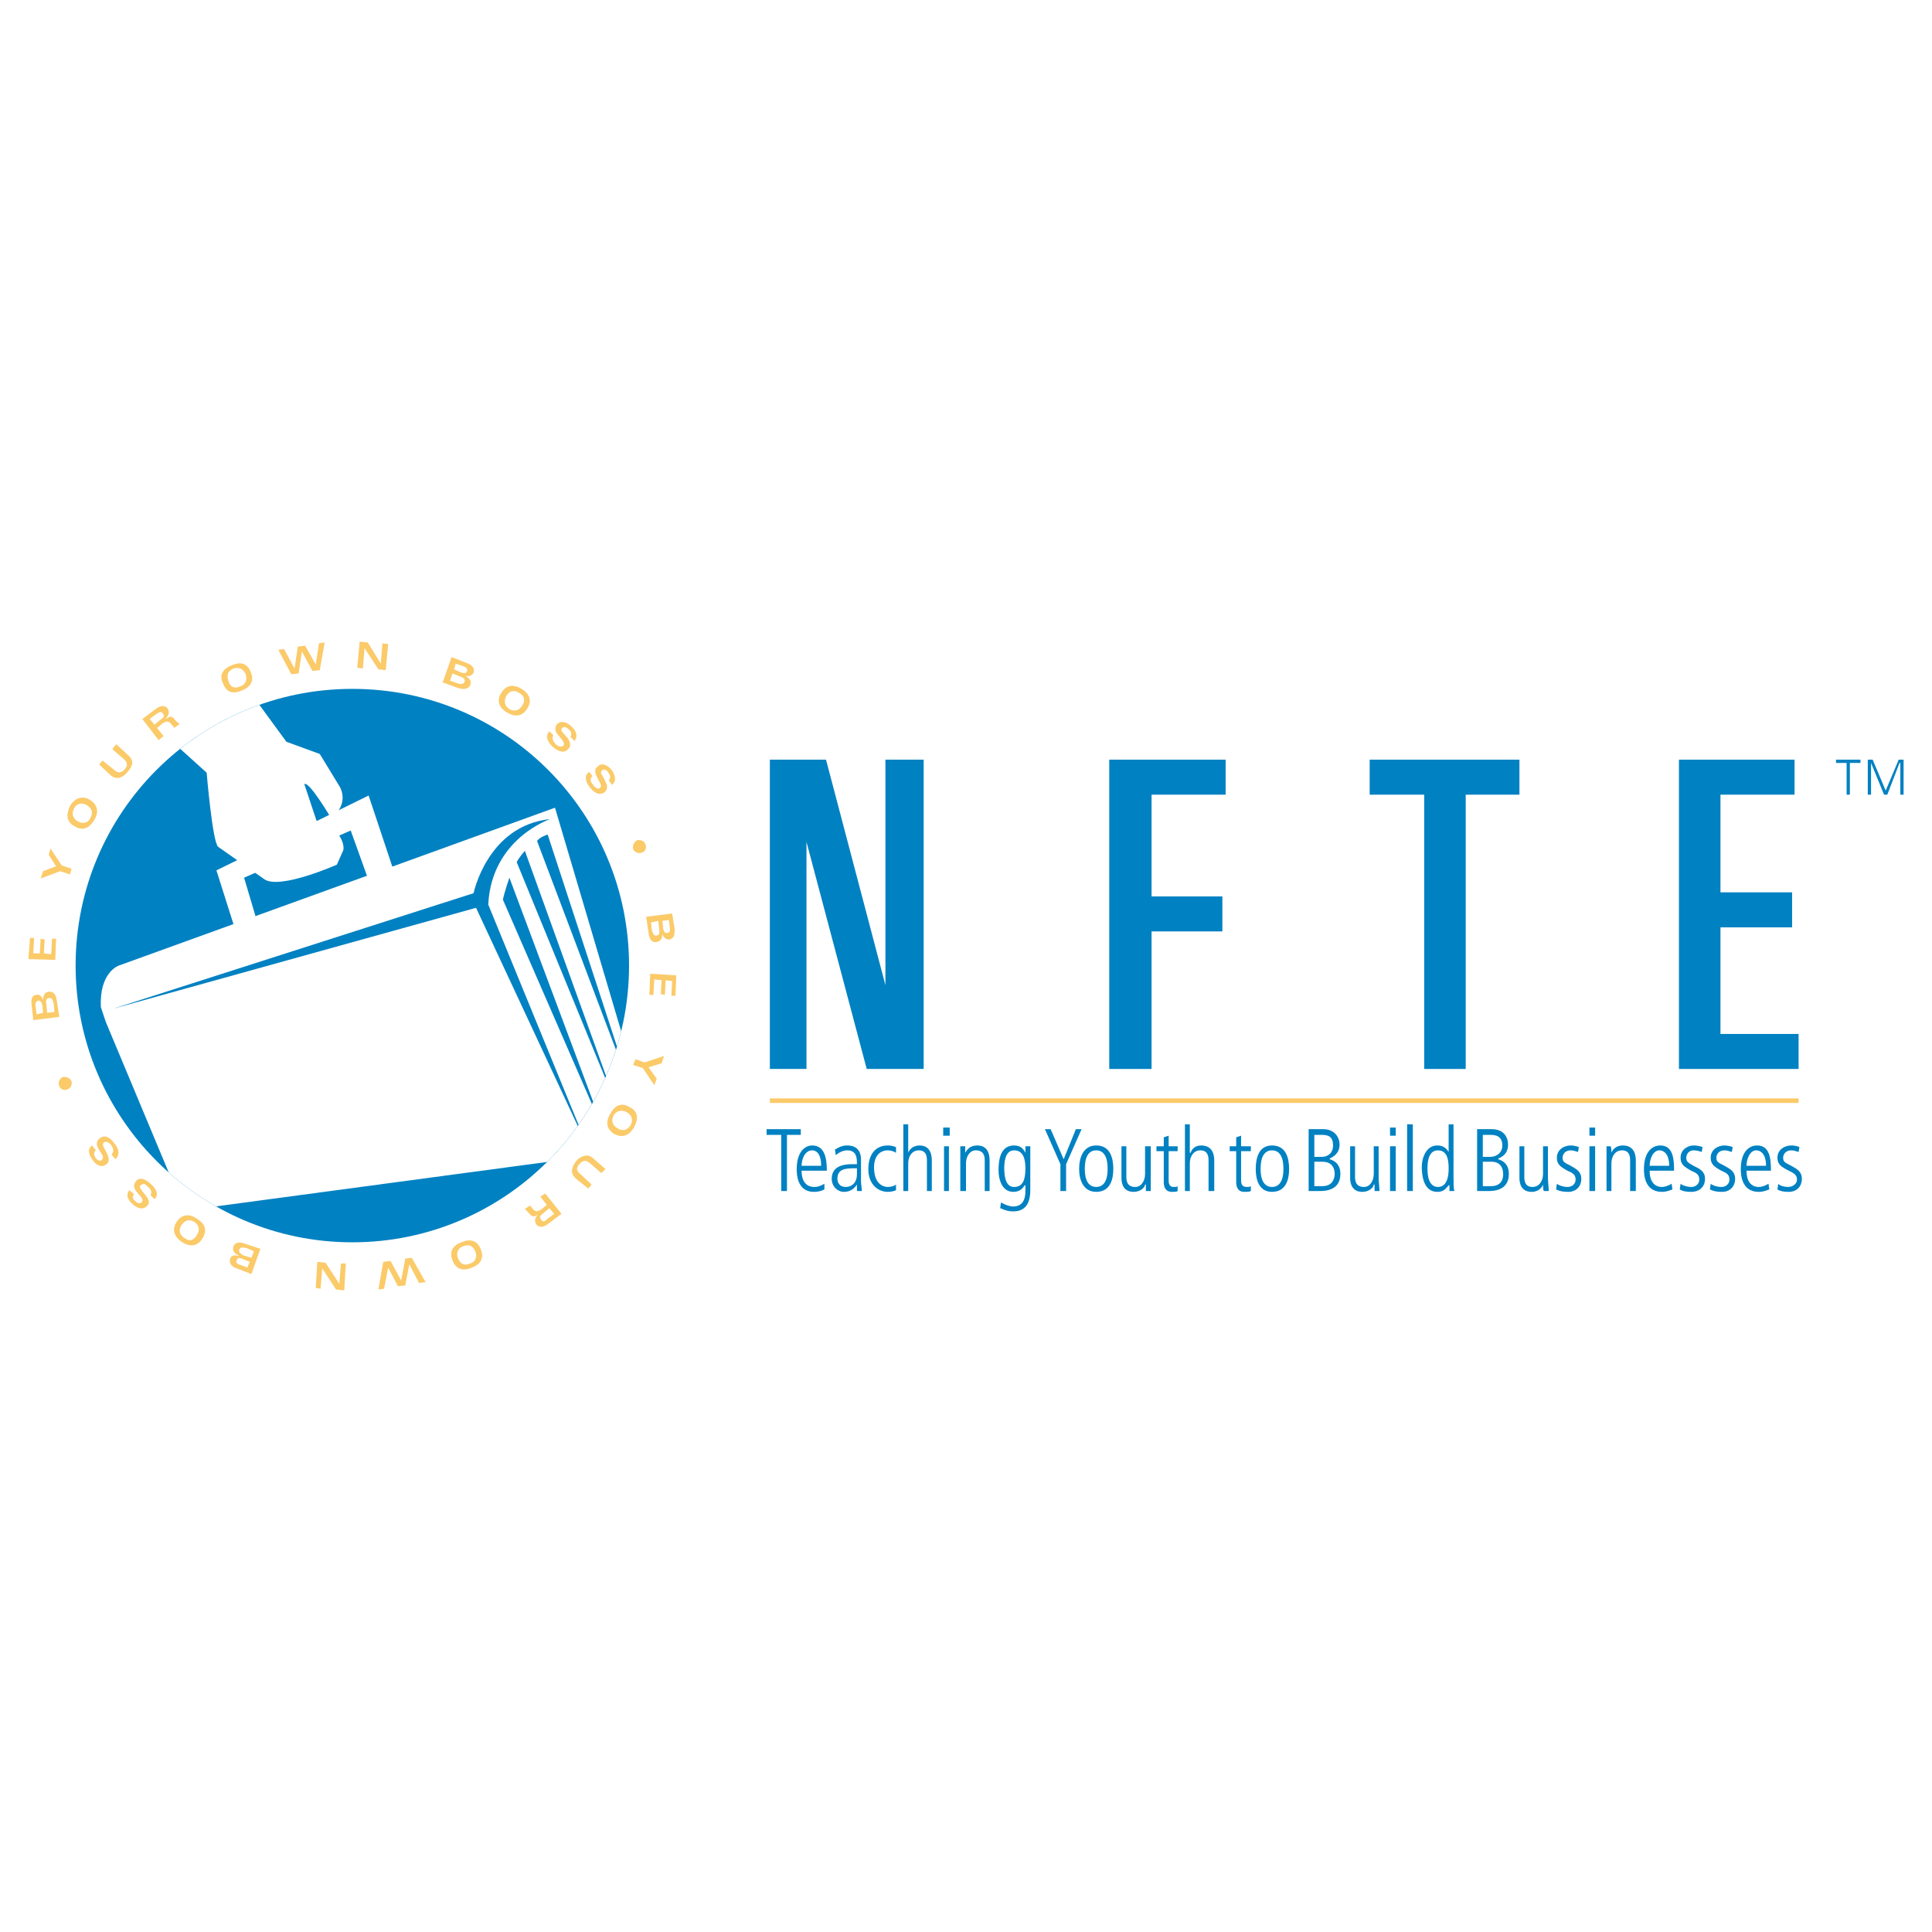 <?xml version="1.0" encoding="utf-8"?>
<!-- Generator: Adobe Illustrator 13.0.0, SVG Export Plug-In . SVG Version: 6.00 Build 14948)  -->
<!DOCTYPE svg PUBLIC "-//W3C//DTD SVG 1.0//EN" "http://www.w3.org/TR/2001/REC-SVG-20010904/DTD/svg10.dtd">
<svg version="1.0" id="Layer_1" xmlns="http://www.w3.org/2000/svg" xmlns:xlink="http://www.w3.org/1999/xlink" x="0px" y="0px"
	 width="192.756px" height="192.756px" viewBox="0 0 192.756 192.756" enable-background="new 0 0 192.756 192.756"
	 xml:space="preserve">
<g>
	<polygon fill-rule="evenodd" clip-rule="evenodd" fill="#FFFFFF" points="0,0 192.756,0 192.756,192.756 0,192.756 0,0 	"/>
	
		<line fill="none" stroke="#FBCA69" stroke-width="0.451" stroke-miterlimit="2.613" x1="76.809" y1="109.816" x2="179.446" y2="109.816"/>
	<polygon fill-rule="evenodd" clip-rule="evenodd" fill="#0081C2" points="76.809,75.793 82.412,75.793 88.339,98.287 
		88.339,75.793 92.155,75.793 92.155,106.65 86.472,106.65 80.462,83.995 80.462,106.65 76.809,106.65 76.809,75.793 	"/>
	<polygon fill-rule="evenodd" clip-rule="evenodd" fill="#0081C2" points="110.67,75.793 122.281,75.793 122.281,79.285 
		114.892,79.285 114.892,89.435 121.956,89.435 121.956,92.927 114.892,92.927 114.892,106.65 110.67,106.65 110.67,75.793 	"/>
	<polygon fill-rule="evenodd" clip-rule="evenodd" fill="#0081C2" points="142.094,79.285 136.653,79.285 136.653,75.793 
		151.595,75.793 151.595,79.285 146.235,79.285 146.235,106.65 142.094,106.65 142.094,79.285 	"/>
	<polygon fill-rule="evenodd" clip-rule="evenodd" fill="#0081C2" points="167.51,75.793 179.041,75.793 179.041,79.285 
		171.651,79.285 171.651,89.029 178.797,89.029 178.797,92.521 171.651,92.521 171.651,103.158 179.446,103.158 179.446,106.65 
		167.51,106.65 167.51,75.793 	"/>
	<path fill-rule="evenodd" clip-rule="evenodd" fill="#FBCA69" d="M65.684,91.872l0.081,0.893c0.082,0.244,0,0.568-0.243,0.568
		c-0.244,0.081-0.406-0.163-0.487-0.568l-0.081-0.731L65.684,91.872L65.684,91.872z M64.466,91.465l0.243,1.624
		c0.082,0.812,0.487,0.974,0.812,0.893c0.487-0.081,0.568-0.487,0.568-0.812l0,0c0.082,0.325,0.325,0.569,0.65,0.569
		c0.568-0.082,0.568-0.569,0.568-1.056l-0.244-1.543L64.466,91.465L64.466,91.465z M66.74,91.791l0.081,0.73
		c0.082,0.244,0,0.568-0.244,0.568s-0.325-0.081-0.406-0.406l-0.082-0.812L66.74,91.791L66.74,91.791z"/>
	<polygon fill-rule="evenodd" clip-rule="evenodd" fill="#FBCA69" points="66.983,99.342 67.064,97.881 66.415,97.799 66.333,99.26 
		65.928,99.18 66.009,97.799 65.278,97.719 65.197,99.26 64.791,99.26 64.872,97.149 67.471,97.312 67.389,99.342 66.983,99.342 	
		"/>
	<polygon fill-rule="evenodd" clip-rule="evenodd" fill="#FBCA69" points="65.278,108.273 64.141,106.568 63.167,106.244 
		63.411,105.676 64.304,106 66.252,105.352 66.009,106.082 64.709,106.488 65.522,107.625 65.278,108.273 	"/>
	<path fill-rule="evenodd" clip-rule="evenodd" fill="#FBCA69" d="M62.517,110.953c0.568,0.326,0.65,0.812,0.406,1.299
		c-0.325,0.488-0.731,0.65-1.299,0.326c-0.568-0.326-0.649-0.812-0.406-1.299C61.543,110.791,62.03,110.709,62.517,110.953
		L62.517,110.953z M62.842,110.467c-0.812-0.488-1.462-0.244-1.949,0.648c-0.487,0.812-0.406,1.543,0.406,2.031
		c0.812,0.406,1.461,0.162,1.949-0.65C63.735,111.604,63.654,110.873,62.842,110.467L62.842,110.467z"/>
	<path fill-rule="evenodd" clip-rule="evenodd" fill="#FBCA69" d="M60.406,116.637L60,117.043l-1.218-1.055
		c-0.325-0.244-0.65-0.244-0.975,0.162c-0.325,0.324-0.325,0.65,0.081,0.975l1.137,1.055l-0.325,0.406l-1.218-0.975
		c-0.487-0.406-0.649-0.975,0.081-1.867c0.406-0.406,1.056-0.65,1.543-0.244L60.406,116.637L60.406,116.637z"/>
	<path fill-rule="evenodd" clip-rule="evenodd" fill="#FBCA69" d="M55.291,121.104l-0.65,0.488c-0.243,0.242-0.487,0.404-0.649,0.08
		c-0.244-0.244-0.081-0.406,0.244-0.65l0.568-0.486L55.291,121.104L55.291,121.104z M54.397,119.074l-0.487,0.324l0.649,0.812
		l-0.487,0.406c-0.487,0.324-0.649,0.324-0.974-0.082c-0.082-0.082-0.163-0.244-0.244-0.244l-0.487,0.326
		c0.081,0.08,0.162,0.162,0.325,0.324c0.325,0.406,0.487,0.568,0.975,0.244l0,0c-0.244,0.242-0.406,0.568-0.163,0.975
		c0.325,0.404,0.812,0.242,1.218-0.082l1.299-0.975L54.397,119.074L54.397,119.074z"/>
	<path fill-rule="evenodd" clip-rule="evenodd" fill="#FBCA69" d="M47.414,124.838c0.244,0.568,0,1.057-0.487,1.219
		c-0.568,0.244-0.975,0.082-1.218-0.486c-0.243-0.568,0-1.057,0.487-1.219C46.764,124.107,47.17,124.27,47.414,124.838
		L47.414,124.838z M47.982,124.676c-0.325-0.893-1.056-1.137-1.949-0.73c-0.893,0.324-1.218,0.975-0.893,1.787
		c0.325,0.893,1.055,1.137,1.949,0.73C47.982,126.139,48.307,125.488,47.982,124.676L47.982,124.676z"/>
	<polygon fill-rule="evenodd" clip-rule="evenodd" fill="#FBCA69" points="40.431,128.25 39.7,128.33 38.726,126.463 
		38.726,126.463 38.319,128.574 37.751,128.656 38.238,125.895 38.969,125.812 40.025,127.762 40.025,127.762 40.431,125.57 
		41.08,125.488 42.461,127.924 41.811,128.006 40.836,126.139 40.836,126.139 40.431,128.25 	"/>
	<polygon fill-rule="evenodd" clip-rule="evenodd" fill="#FBCA69" points="34.341,128.736 33.528,128.656 32.148,126.545 
		32.148,126.545 31.986,128.574 31.499,128.492 31.661,125.895 32.473,125.975 33.854,128.086 33.854,128.086 34.016,126.057 
		34.503,126.057 34.341,128.736 	"/>
	<path fill-rule="evenodd" clip-rule="evenodd" fill="#FBCA69" d="M25.084,125.488l-0.812-0.244
		c-0.243-0.162-0.487-0.324-0.406-0.568c0.081-0.242,0.325-0.242,0.731-0.162l0.73,0.324L25.084,125.488L25.084,125.488z
		 M25.977,124.596l-1.462-0.488c-0.812-0.324-1.137,0-1.218,0.244c-0.162,0.486,0.162,0.73,0.487,0.893v0.082
		c-0.325-0.162-0.731-0.082-0.812,0.244c-0.163,0.486,0.163,0.811,0.649,0.975l1.462,0.568L25.977,124.596L25.977,124.596z
		 M24.678,126.463l-0.649-0.244c-0.325-0.08-0.569-0.244-0.406-0.486c0.081-0.244,0.244-0.244,0.487-0.162l0.812,0.324
		L24.678,126.463L24.678,126.463z"/>
	<path fill-rule="evenodd" clip-rule="evenodd" fill="#FBCA69" d="M19.644,123.215c-0.325,0.568-0.731,0.65-1.218,0.324
		c-0.487-0.324-0.65-0.73-0.325-1.299c0.325-0.486,0.812-0.648,1.299-0.324C19.887,122.24,19.968,122.729,19.644,123.215
		L19.644,123.215z M20.211,123.539c0.487-0.811,0.244-1.461-0.568-1.947c-0.812-0.57-1.543-0.406-2.03,0.324
		c-0.487,0.812-0.244,1.461,0.568,2.029C18.994,124.434,19.725,124.352,20.211,123.539L20.211,123.539z"/>
	<path fill-rule="evenodd" clip-rule="evenodd" fill="#FBCA69" d="M15.015,119.236c0.163-0.244,0.082-0.568-0.244-0.812
		c-0.324-0.406-0.568-0.324-0.73-0.162c-0.163,0.08-0.081,0.244,0.081,0.486l0.325,0.406c0.487,0.568,0.487,0.895,0.243,1.137
		c-0.406,0.488-1.056,0.244-1.461-0.162c-0.569-0.486-0.65-0.975-0.325-1.381l0.487,0.406c-0.244,0.244-0.163,0.488,0.162,0.73
		c0.162,0.164,0.406,0.244,0.568,0.082c0.163-0.162,0.081-0.324,0-0.486l-0.487-0.568c-0.406-0.488-0.243-0.812-0.081-1.057
		c0.325-0.406,0.894-0.324,1.543,0.324c0.568,0.488,0.73,1.057,0.325,1.463L15.015,119.236L15.015,119.236z"/>
	<path fill-rule="evenodd" clip-rule="evenodd" fill="#FBCA69" d="M11.117,115.176c0.244-0.244,0.244-0.486,0-0.893
		c-0.325-0.406-0.568-0.406-0.73-0.324c-0.163,0.162-0.163,0.324,0,0.566l0.243,0.488c0.325,0.568,0.244,0.975,0,1.137
		c-0.487,0.406-1.056,0.08-1.38-0.406c-0.487-0.65-0.487-1.137-0.081-1.461l0.406,0.486c-0.243,0.162-0.243,0.488,0,0.812
		c0.163,0.162,0.406,0.324,0.568,0.162c0.163-0.162,0.163-0.324,0.082-0.486l-0.406-0.65c-0.325-0.568-0.081-0.893,0.163-1.055
		c0.406-0.326,0.975-0.164,1.461,0.568c0.487,0.568,0.487,1.137,0.082,1.541L11.117,115.176L11.117,115.176z"/>
	<path fill-rule="evenodd" clip-rule="evenodd" fill="#FBCA69" d="M5.92,108.355c-0.163-0.326,0-0.73,0.325-0.895
		c0.325-0.08,0.731,0.082,0.893,0.406c0.082,0.326-0.081,0.73-0.406,0.812C6.408,108.842,6.001,108.68,5.92,108.355L5.92,108.355z"
		/>
	<path fill-rule="evenodd" clip-rule="evenodd" fill="#FBCA69" d="M4.703,101.047l-0.082-0.893c-0.081-0.244,0-0.568,0.244-0.568
		c0.325-0.082,0.406,0.162,0.487,0.568l0.081,0.811L4.703,101.047L4.703,101.047z M5.92,101.453L5.677,99.91
		c-0.081-0.893-0.487-0.975-0.812-0.975c-0.487,0.082-0.568,0.488-0.568,0.893l0,0c-0.081-0.404-0.325-0.648-0.649-0.568
		c-0.487,0-0.569,0.488-0.487,1.057l0.162,1.461L5.92,101.453L5.92,101.453z M3.647,101.209l-0.082-0.73
		c-0.081-0.324,0-0.568,0.244-0.65c0.244,0,0.325,0.164,0.406,0.406l0.081,0.812L3.647,101.209L3.647,101.209z"/>
	<polygon fill-rule="evenodd" clip-rule="evenodd" fill="#FBCA69" points="3.403,93.577 3.322,95.119 3.971,95.119 4.053,93.658 
		4.458,93.739 4.377,95.119 5.108,95.201 5.189,93.658 5.596,93.658 5.514,95.769 2.834,95.688 2.997,93.577 3.403,93.577 	"/>
	<polygon fill-rule="evenodd" clip-rule="evenodd" fill="#FBCA69" points="5.027,84.645 6.164,86.35 7.138,86.674 6.976,87.243 
		6.001,86.918 4.053,87.649 4.296,86.918 5.596,86.431 4.865,85.294 5.027,84.645 	"/>
	<path fill-rule="evenodd" clip-rule="evenodd" fill="#FBCA69" d="M7.788,81.965c-0.568-0.325-0.65-0.812-0.406-1.299
		s0.731-0.649,1.299-0.325c0.487,0.325,0.65,0.731,0.325,1.299C8.762,82.127,8.275,82.208,7.788,81.965L7.788,81.965z M7.463,82.452
		c0.812,0.487,1.462,0.163,1.949-0.65c0.487-0.812,0.325-1.542-0.487-2.03c-0.731-0.406-1.462-0.163-1.949,0.65
		C6.57,81.315,6.651,82.046,7.463,82.452L7.463,82.452z"/>
	<path fill-rule="evenodd" clip-rule="evenodd" fill="#FBCA69" d="M9.899,76.281l0.325-0.406l1.218,0.974
		c0.325,0.325,0.731,0.244,0.975-0.081c0.325-0.325,0.325-0.65,0-0.975l-1.218-1.056l0.406-0.487l1.137,1.056
		c0.487,0.406,0.731,0.893-0.082,1.786c-0.406,0.487-0.974,0.731-1.542,0.325L9.899,76.281L9.899,76.281z"/>
	<path fill-rule="evenodd" clip-rule="evenodd" fill="#FBCA69" d="M14.934,71.734l0.649-0.487c0.244-0.163,0.487-0.325,0.65-0.082
		c0.244,0.244,0.081,0.487-0.244,0.65l-0.568,0.487L14.934,71.734L14.934,71.734z M15.827,73.845l0.487-0.406l-0.65-0.812
		l0.487-0.406c0.487-0.325,0.65-0.325,0.975,0.082c0.081,0.081,0.244,0.243,0.244,0.325l0.568-0.406
		c-0.163-0.081-0.244-0.163-0.406-0.325c-0.325-0.406-0.487-0.568-0.975-0.162v-0.082c0.244-0.244,0.406-0.568,0.162-0.974
		c-0.324-0.406-0.812-0.244-1.218,0.081l-1.299,0.975L15.827,73.845L15.827,73.845z"/>
	<path fill-rule="evenodd" clip-rule="evenodd" fill="#FBCA69" d="M22.81,67.998c-0.244-0.649-0.081-1.055,0.487-1.299
		c0.487-0.163,0.974,0,1.218,0.568c0.163,0.568,0,1.056-0.568,1.218C23.459,68.729,22.973,68.567,22.81,67.998L22.81,67.998z
		 M22.242,68.161c0.325,0.893,0.975,1.137,1.868,0.731c0.893-0.325,1.299-0.975,0.893-1.868c-0.325-0.812-0.974-1.056-1.867-0.649
		C22.242,66.699,21.835,67.349,22.242,68.161L22.242,68.161z"/>
	<polygon fill-rule="evenodd" clip-rule="evenodd" fill="#FBCA69" points="29.712,64.507 30.443,64.425 31.499,66.293 
		31.499,66.293 31.824,64.182 32.392,64.101 31.905,66.861 31.174,66.943 30.118,64.994 30.118,64.994 29.793,67.187 29.062,67.268 
		27.764,64.832 28.332,64.75 29.387,66.699 29.387,66.699 29.712,64.507 	"/>
	<polygon fill-rule="evenodd" clip-rule="evenodd" fill="#FBCA69" points="35.884,64.02 36.695,64.101 37.995,66.212 37.995,66.212 
		38.157,64.182 38.726,64.263 38.482,66.861 37.751,66.78 36.371,64.669 36.371,64.669 36.208,66.699 35.64,66.618 35.884,64.02 	
		"/>
	<path fill-rule="evenodd" clip-rule="evenodd" fill="#FBCA69" d="M45.141,67.187l0.812,0.325c0.244,0.081,0.487,0.244,0.406,0.487
		c-0.082,0.244-0.406,0.325-0.731,0.163l-0.731-0.244L45.141,67.187L45.141,67.187z M44.166,68.08l1.542,0.568
		c0.812,0.244,1.137-0.081,1.218-0.325c0.163-0.487-0.244-0.731-0.487-0.894l0,0c0.325,0.082,0.65,0,0.812-0.325
		c0.163-0.487-0.244-0.812-0.73-0.974l-1.462-0.568L44.166,68.08L44.166,68.08z M45.465,66.212l0.73,0.244
		c0.244,0.081,0.487,0.244,0.406,0.487s-0.244,0.244-0.568,0.162l-0.731-0.325L45.465,66.212L45.465,66.212z"/>
	<path fill-rule="evenodd" clip-rule="evenodd" fill="#FBCA69" d="M50.5,69.46c0.325-0.568,0.812-0.649,1.299-0.325
		c0.487,0.244,0.649,0.73,0.325,1.218c-0.325,0.568-0.812,0.649-1.299,0.406C50.337,70.434,50.256,69.947,50.5,69.46L50.5,69.46z
		 M50.012,69.135c-0.487,0.73-0.244,1.461,0.568,1.949s1.543,0.406,2.03-0.406c0.487-0.731,0.244-1.462-0.568-1.949
		C51.23,68.242,50.5,68.323,50.012,69.135L50.012,69.135z"/>
	<path fill-rule="evenodd" clip-rule="evenodd" fill="#FBCA69" d="M55.209,73.358c-0.163,0.243-0.082,0.568,0.243,0.893
		c0.325,0.325,0.65,0.244,0.731,0.163c0.163-0.163,0.082-0.325-0.081-0.569l-0.325-0.406c-0.487-0.487-0.406-0.894-0.244-1.137
		c0.406-0.487,1.056-0.244,1.462,0.162c0.568,0.487,0.649,1.056,0.325,1.462l-0.406-0.406c0.162-0.325,0.081-0.568-0.244-0.812
		c-0.163-0.163-0.406-0.244-0.568-0.081c-0.163,0.162-0.082,0.325,0.081,0.487l0.487,0.568c0.325,0.487,0.244,0.894,0,1.056
		c-0.325,0.406-0.893,0.325-1.543-0.243c-0.568-0.568-0.73-1.056-0.325-1.543L55.209,73.358L55.209,73.358z"/>
	<path fill-rule="evenodd" clip-rule="evenodd" fill="#FBCA69" d="M59.107,77.418c-0.244,0.243-0.244,0.568,0.081,0.893
		c0.244,0.406,0.568,0.406,0.65,0.325c0.162-0.163,0.162-0.325,0-0.568l-0.244-0.487c-0.324-0.568-0.243-0.975,0.082-1.137
		c0.406-0.406,0.974-0.081,1.38,0.406c0.406,0.65,0.406,1.137,0,1.462l-0.325-0.487c0.244-0.163,0.163-0.487-0.082-0.812
		c-0.081-0.163-0.406-0.325-0.568-0.163c-0.162,0.163-0.162,0.325,0,0.487l0.325,0.65c0.325,0.568,0.081,0.893-0.082,1.055
		c-0.487,0.325-0.974,0.163-1.542-0.568c-0.406-0.568-0.487-1.137,0-1.461L59.107,77.418L59.107,77.418z"/>
	<path fill-rule="evenodd" clip-rule="evenodd" fill="#FBCA69" d="M64.385,84.238c0.163,0.325,0,0.731-0.325,0.812
		c-0.325,0.162-0.731,0-0.893-0.325c-0.082-0.325,0.081-0.73,0.406-0.893C63.898,83.751,64.304,83.914,64.385,84.238L64.385,84.238z
		"/>
	<path fill-rule="evenodd" clip-rule="evenodd" fill="#0081C2" d="M7.544,96.337c0-15.266,12.342-27.608,27.608-27.608
		c15.266,0,27.608,12.342,27.608,27.608c0,15.184-12.342,27.608-27.608,27.608C19.887,123.945,7.544,111.521,7.544,96.337
		L7.544,96.337z"/>
	<path fill-rule="evenodd" clip-rule="evenodd" fill="#FFFFFF" d="M54.587,115.928l-33.036,4.432
		c-1.691-0.961-3.271-2.098-4.716-3.381l-6.287-15.039l-0.487-1.461c-0.162-3.492,1.787-4.141,1.787-4.141l43.523-15.753
		l6.601,22.302C60.746,107.904,58.146,112.395,54.587,115.928L54.587,115.928z"/>
	<polygon fill-rule="evenodd" clip-rule="evenodd" fill="#FFFFFF" points="25.896,92.765 24.353,87.568 34.99,82.858 37.264,89.192 
		39.781,88.379 36.777,79.367 21.592,86.837 23.703,93.495 25.896,92.765 	"/>
	<path fill-rule="evenodd" clip-rule="evenodd" fill="#FFFFFF" d="M33.935,78.555c0.894,1.868-0.894,3.085-0.894,3.085
		s-2.192-3.735-2.679-3.411l1.218,3.654l1.137,0.163c0.649,0.568,1.705,1.786,1.542,2.76l-0.649,1.462c0,0-5.684,2.517-7.227,1.461
		l-4.628-3.248c-0.568-0.568-1.137-7.389-1.137-7.389l-2.639-2.383c2.351-1.868,5.014-3.359,7.899-4.386l2.697,3.684l3.33,1.218
		L33.935,78.555L33.935,78.555z"/>
	<path fill-rule="evenodd" clip-rule="evenodd" fill="#0081C2" d="M11.28,100.641l36.215-10.068l10.146,21.762
		c0.027-0.037,0.054-0.076,0.081-0.113l-9.009-21.973c0.325-6.578,6.171-8.526,6.171-8.526c-6.252,0.649-7.633,7.39-7.633,7.39
		L11.28,100.641L11.28,100.641z"/>
	<path fill-rule="evenodd" clip-rule="evenodd" fill="#0081C2" d="M54.641,83.264l6.914,21.146
		c-0.033,0.107-0.068,0.217-0.103,0.324l-7.867-20.821C53.829,83.508,54.641,83.264,54.641,83.264L54.641,83.264z"/>
	<path fill-rule="evenodd" clip-rule="evenodd" fill="#0081C2" d="M52.367,84.888l8.098,22.463
		c-0.029,0.066-0.058,0.133-0.087,0.199l-8.823-21.526C51.718,85.619,52.367,84.888,52.367,84.888L52.367,84.888z"/>
	<path fill-rule="evenodd" clip-rule="evenodd" fill="#0081C2" d="M50.824,87.568l8.356,22.352c-0.042,0.076-0.085,0.15-0.129,0.227
		L50.175,89.76C50.337,88.948,50.824,87.568,50.824,87.568L50.824,87.568z"/>
	<polygon fill-rule="evenodd" clip-rule="evenodd" fill="#0081C2" points="76.484,112.658 79.895,112.658 79.895,113.227 
		78.514,113.227 78.514,118.83 77.945,118.83 77.945,113.227 76.484,113.227 76.484,112.658 	"/>
	<path fill-rule="evenodd" clip-rule="evenodd" fill="#0081C2" d="M79.975,116.312c0-0.65,0.325-1.543,1.056-1.543
		c0.406,0,0.894,0.324,0.894,1.543H79.975L79.975,116.312z M82.493,116.801c0-1.139-0.162-2.518-1.462-2.518
		c-0.73,0-1.542,0.648-1.542,2.354c0,0.406,0,2.275,1.705,2.275c0.568,0,0.893-0.164,1.056-0.244V118.1
		c-0.244,0.162-0.649,0.324-0.974,0.324c-0.244,0-1.3,0-1.3-1.623H82.493L82.493,116.801z"/>
	<path fill-rule="evenodd" clip-rule="evenodd" fill="#0081C2" d="M85.497,117.125c0,1.217-0.893,1.299-1.137,1.299
		c-0.568,0-0.812-0.406-0.812-0.812c0-1.055,0.893-1.055,1.949-1.055V117.125L85.497,117.125z M85.903,115.744
		c0-0.324,0-1.461-1.381-1.461c-0.487,0-0.812,0.162-1.218,0.406l0.081,0.568c0.082-0.082,0.568-0.488,1.137-0.488
		c0.975,0,0.975,0.812,0.975,1.381h-0.325c-0.65,0-2.192,0-2.192,1.461c0,0.73,0.568,1.301,1.218,1.301
		c0.568,0,0.975-0.244,1.299-0.732l0,0v0.65h0.487c0-0.324-0.081-0.65-0.081-0.975V115.744L85.903,115.744z"/>
	<path fill-rule="evenodd" clip-rule="evenodd" fill="#0081C2" d="M89.395,115.014c-0.244-0.162-0.569-0.244-0.812-0.244
		c-0.73,0-1.38,0.488-1.38,1.705c0,1.625,0.894,1.949,1.38,1.949c0.244,0,0.65-0.082,0.812-0.244v0.568
		c-0.163,0.082-0.487,0.164-0.812,0.164c-0.974,0-1.949-0.732-1.949-2.275c0-1.379,0.65-2.354,1.949-2.354
		c0.325,0,0.568,0.08,0.812,0.162V115.014L89.395,115.014z"/>
	<path fill-rule="evenodd" clip-rule="evenodd" fill="#0081C2" d="M90.125,112.172h0.487v2.842l0,0
		c0.081-0.244,0.406-0.73,1.137-0.73c1.218,0,1.218,1.217,1.218,1.543v3.004H92.48v-3.004c0-0.326,0-1.057-0.812-1.057
		c-0.65,0-1.056,0.568-1.056,1.299v2.762h-0.487V112.172L90.125,112.172z"/>
	<path fill-rule="evenodd" clip-rule="evenodd" fill="#0081C2" d="M94.186,118.83v-4.467h0.487v4.467H94.186L94.186,118.83z
		 M94.104,113.309v-0.812h0.649v0.812H94.104L94.104,113.309z"/>
	<path fill-rule="evenodd" clip-rule="evenodd" fill="#0081C2" d="M95.81,115.744c0-0.486,0-0.975,0-1.381h0.487
		c0,0.162,0,0.326,0,0.65l0,0c0.162-0.244,0.406-0.73,1.218-0.73c1.218,0,1.218,1.217,1.218,1.543v3.004h-0.486v-3.004
		c0-0.326,0-1.057-0.894-1.057c-0.568,0-0.975,0.568-0.975,1.299v2.762H95.81V115.744L95.81,115.744z"/>
	<path fill-rule="evenodd" clip-rule="evenodd" fill="#0081C2" d="M100.194,116.557c0-0.326,0-1.787,0.975-1.787
		c0.894,0,1.137,0.812,1.137,1.787c0,1.137-0.243,1.867-1.137,1.867C100.438,118.424,100.194,117.611,100.194,116.557
		L100.194,116.557z M99.626,116.801c0,0.811,0.325,2.111,1.462,2.111c0.568,0,0.893-0.244,1.137-0.65h0.081v0.568
		c0,0.486-0.081,1.543-1.218,1.543c-0.325,0-0.812-0.162-1.218-0.406l-0.082,0.568c0.568,0.244,0.812,0.324,1.3,0.324
		c1.218,0,1.705-0.811,1.705-2.111v-2.922c0-0.732,0-1.137,0-1.463h-0.487v0.65l0,0c-0.243-0.488-0.568-0.73-1.137-0.73
		C99.626,114.283,99.626,116.15,99.626,116.801L99.626,116.801z"/>
	<polygon fill-rule="evenodd" clip-rule="evenodd" fill="#0081C2" points="105.797,116.15 104.254,112.658 104.823,112.658 
		106.122,115.662 107.34,112.658 107.908,112.658 106.365,116.15 106.365,118.83 105.797,118.83 105.797,116.15 	"/>
	<path fill-rule="evenodd" clip-rule="evenodd" fill="#0081C2" d="M109.37,118.424c-1.137,0-1.137-1.461-1.137-1.787
		c0-0.406,0-1.867,1.137-1.867s1.137,1.461,1.137,1.867C110.507,116.963,110.507,118.424,109.37,118.424L109.37,118.424z
		 M109.37,118.912c1.381,0,1.705-1.219,1.705-2.275c0-1.137-0.324-2.354-1.705-2.354c-1.299,0-1.705,1.217-1.705,2.354
		C107.665,117.693,108.071,118.912,109.37,118.912L109.37,118.912z"/>
	<path fill-rule="evenodd" clip-rule="evenodd" fill="#0081C2" d="M114.811,117.449c0,0.488,0,0.975,0,1.381h-0.487
		c0-0.162,0-0.324,0-0.65h-0.081c0,0.244-0.406,0.732-1.137,0.732c-0.975,0-1.218-0.732-1.218-1.381v-3.168h0.487v3.006
		c0,0.324,0,1.055,0.893,1.055c0.568,0,0.975-0.568,0.975-1.299v-2.762h0.568V117.449L114.811,117.449z"/>
	<path fill-rule="evenodd" clip-rule="evenodd" fill="#0081C2" d="M116.597,113.309v1.055h0.894v0.488h-0.894v2.922
		c0,0.326,0.082,0.65,0.487,0.65c0.244,0,0.325,0,0.406-0.082v0.488c-0.081,0.082-0.325,0.082-0.568,0.082
		c-0.649,0-0.812-0.488-0.812-0.975v-3.086h-0.73v-0.488h0.73v-0.893L116.597,113.309L116.597,113.309z"/>
	<path fill-rule="evenodd" clip-rule="evenodd" fill="#0081C2" d="M118.221,112.172h0.487v2.842h0.081
		c0.082-0.244,0.325-0.73,1.056-0.73c1.3,0,1.3,1.217,1.3,1.543v3.004h-0.568v-3.004c0-0.326,0-1.057-0.812-1.057
		c-0.649,0-1.056,0.568-1.056,1.299v2.762h-0.487V112.172L118.221,112.172z"/>
	<path fill-rule="evenodd" clip-rule="evenodd" fill="#0081C2" d="M123.824,113.309v1.055h0.974v0.488h-0.974v2.922
		c0,0.326,0.081,0.65,0.568,0.65c0.162,0,0.324,0,0.405-0.082v0.488c-0.162,0.082-0.405,0.082-0.649,0.082
		c-0.649,0-0.812-0.488-0.812-0.975v-3.086h-0.65v-0.488h0.65v-0.893L123.824,113.309L123.824,113.309z"/>
	<path fill-rule="evenodd" clip-rule="evenodd" fill="#0081C2" d="M126.909,118.424c-1.137,0-1.137-1.461-1.137-1.787
		c0-0.406,0-1.867,1.137-1.867c1.138,0,1.138,1.461,1.138,1.867C128.047,116.963,128.047,118.424,126.909,118.424L126.909,118.424z
		 M126.909,118.912c1.381,0,1.705-1.219,1.705-2.275c0-1.137-0.324-2.354-1.705-2.354c-1.299,0-1.624,1.217-1.624,2.354
		C125.285,117.693,125.61,118.912,126.909,118.912L126.909,118.912z"/>
	<path fill-rule="evenodd" clip-rule="evenodd" fill="#0081C2" d="M131.132,113.227h0.812c0.812,0,1.056,0.406,1.056,1.057
		c0,0.73-0.487,1.137-1.138,1.137h-0.73V113.227L131.132,113.227z M131.132,115.906h0.812c0.812,0,1.218,0.488,1.218,1.219
		c0,0.244-0.081,1.217-1.218,1.217h-0.812V115.906L131.132,115.906z M130.563,118.83h1.056c0.487,0,2.111,0,2.111-1.705
		c0-0.895-0.487-1.299-1.056-1.463v-0.08c0.325-0.162,0.975-0.488,0.975-1.381c0-0.812-0.568-1.543-1.624-1.543h-1.462V118.83
		L130.563,118.83z"/>
	<path fill-rule="evenodd" clip-rule="evenodd" fill="#0081C2" d="M137.547,117.449c0,0.488,0.081,0.975,0.081,1.381h-0.487
		c0-0.162,0-0.324,0-0.65h-0.081c0,0.244-0.406,0.732-1.137,0.732c-0.975,0-1.218-0.732-1.218-1.381v-3.168h0.487v3.006
		c0,0.324,0,1.055,0.893,1.055c0.568,0,0.975-0.568,0.975-1.299v-2.762h0.487V117.449L137.547,117.449z"/>
	<path fill-rule="evenodd" clip-rule="evenodd" fill="#0081C2" d="M138.684,118.83v-4.467h0.568v4.467H138.684L138.684,118.83z
		 M138.684,113.309v-0.812h0.568v0.812H138.684L138.684,113.309z"/>
	<polygon fill-rule="evenodd" clip-rule="evenodd" fill="#0081C2" points="140.389,118.83 140.389,112.172 140.957,112.172 
		140.957,118.83 140.389,118.83 	"/>
	<path fill-rule="evenodd" clip-rule="evenodd" fill="#0081C2" d="M142.419,116.557c0-0.975,0.243-1.787,1.056-1.787
		c1.056,0,1.056,1.299,1.056,1.867c0,0.895-0.244,1.787-1.056,1.787C142.419,118.424,142.419,116.963,142.419,116.557
		L142.419,116.557z M145.018,112.172h-0.487v2.76l0,0c-0.244-0.406-0.568-0.648-1.137-0.648c-1.137,0-1.543,1.299-1.543,2.111
		c0,0.648,0.081,2.518,1.543,2.518c0.568,0,0.812-0.244,1.137-0.65h0.081v0.568h0.487c-0.081-0.324-0.081-0.73-0.081-1.461V112.172
		L145.018,112.172z"/>
	<path fill-rule="evenodd" clip-rule="evenodd" fill="#0081C2" d="M147.94,113.227h0.812c0.812,0,1.137,0.406,1.137,1.057
		c0,0.73-0.568,1.137-1.219,1.137h-0.73V113.227L147.94,113.227z M147.94,115.906h0.894c0.73,0,1.137,0.488,1.137,1.219
		c0,0.244,0,1.217-1.218,1.217h-0.812V115.906L147.94,115.906z M147.372,118.83h1.137c0.406,0,2.03,0,2.03-1.705
		c0-0.895-0.487-1.299-1.056-1.463v-0.08c0.406-0.162,0.975-0.488,0.975-1.381c0-0.812-0.487-1.543-1.624-1.543h-1.462V118.83
		L147.372,118.83z"/>
	<path fill-rule="evenodd" clip-rule="evenodd" fill="#0081C2" d="M154.437,117.449c0,0.488,0.081,0.975,0.081,1.381h-0.487
		c-0.081-0.162-0.081-0.324-0.081-0.65l0,0c-0.081,0.244-0.406,0.732-1.137,0.732c-0.975,0-1.218-0.732-1.218-1.381v-3.168h0.487
		v3.006c0,0.324,0,1.055,0.812,1.055c0.649,0,1.056-0.568,1.056-1.299v-2.762h0.487V117.449L154.437,117.449z"/>
	<path fill-rule="evenodd" clip-rule="evenodd" fill="#0081C2" d="M157.441,114.932c-0.244-0.08-0.487-0.162-0.731-0.162
		c-0.568,0-0.812,0.406-0.812,0.73c0,0.406,0.162,0.488,0.812,0.812c0.568,0.324,1.056,0.568,1.056,1.299
		c0,0.812-0.568,1.301-1.299,1.301c-0.568,0-0.894-0.082-1.219-0.244l0.082-0.568c0.162,0.162,0.649,0.324,1.056,0.324
		c0.486,0,0.812-0.324,0.812-0.73c0-0.488-0.243-0.65-0.812-0.893c-0.731-0.406-1.056-0.65-1.056-1.301
		c0-0.811,0.73-1.217,1.38-1.217c0.244,0,0.649,0.08,0.812,0.162L157.441,114.932L157.441,114.932z"/>
	<path fill-rule="evenodd" clip-rule="evenodd" fill="#0081C2" d="M158.578,118.83v-4.467h0.568v4.467H158.578L158.578,118.83z
		 M158.578,113.309v-0.812h0.568v0.812H158.578L158.578,113.309z"/>
	<path fill-rule="evenodd" clip-rule="evenodd" fill="#0081C2" d="M160.283,115.744c0-0.486,0-0.975,0-1.381h0.406
		c0.081,0.162,0.081,0.326,0.081,0.65l0,0c0.081-0.244,0.406-0.73,1.137-0.73c1.299,0,1.299,1.217,1.299,1.543v3.004h-0.568v-3.004
		c0-0.326,0-1.057-0.812-1.057c-0.649,0-1.056,0.568-1.056,1.299v2.762h-0.487V115.744L160.283,115.744z"/>
	<path fill-rule="evenodd" clip-rule="evenodd" fill="#0081C2" d="M164.587,116.312c0-0.65,0.324-1.543,0.974-1.543
		c0.406,0,0.975,0.324,0.975,1.543H164.587L164.587,116.312z M167.022,116.801c0-1.139-0.081-2.518-1.38-2.518
		c-0.812,0-1.624,0.648-1.624,2.354c0,0.406,0,2.275,1.786,2.275c0.487,0,0.812-0.164,1.056-0.244l-0.081-0.568
		c-0.244,0.162-0.649,0.324-0.975,0.324c-0.162,0-1.218,0-1.218-1.623H167.022L167.022,116.801z"/>
	<path fill-rule="evenodd" clip-rule="evenodd" fill="#0081C2" d="M169.783,114.932c-0.243-0.08-0.486-0.162-0.812-0.162
		c-0.487,0-0.73,0.406-0.73,0.73c0,0.406,0.162,0.488,0.73,0.812c0.649,0.324,1.137,0.568,1.137,1.299
		c0,0.812-0.568,1.301-1.381,1.301c-0.568,0-0.893-0.082-1.137-0.244l0.081-0.568c0.163,0.162,0.65,0.324,1.056,0.324
		c0.487,0,0.812-0.324,0.812-0.73c0-0.488-0.243-0.65-0.812-0.893c-0.73-0.406-1.056-0.65-1.056-1.301
		c0-0.811,0.731-1.217,1.3-1.217c0.325,0,0.73,0.08,0.894,0.162L169.783,114.932L169.783,114.932z"/>
	<path fill-rule="evenodd" clip-rule="evenodd" fill="#0081C2" d="M172.788,114.932c-0.244-0.08-0.487-0.162-0.731-0.162
		c-0.568,0-0.812,0.406-0.812,0.73c0,0.406,0.162,0.488,0.812,0.812c0.568,0.324,1.056,0.568,1.056,1.299
		c0,0.812-0.568,1.301-1.299,1.301c-0.568,0-0.894-0.082-1.218-0.244l0.081-0.568c0.162,0.162,0.649,0.324,1.056,0.324
		c0.487,0,0.812-0.324,0.812-0.73c0-0.488-0.243-0.65-0.812-0.893c-0.73-0.406-1.056-0.65-1.056-1.301
		c0-0.811,0.73-1.217,1.38-1.217c0.244,0,0.65,0.08,0.812,0.162L172.788,114.932L172.788,114.932z"/>
	<path fill-rule="evenodd" clip-rule="evenodd" fill="#0081C2" d="M174.25,116.312c0-0.65,0.324-1.543,0.974-1.543
		c0.406,0,0.975,0.324,0.975,1.543H174.25L174.25,116.312z M176.686,116.801c0-1.139-0.081-2.518-1.381-2.518
		c-0.812,0-1.624,0.648-1.624,2.354c0,0.406,0,2.275,1.787,2.275c0.487,0,0.812-0.164,1.056-0.244l-0.081-0.568
		c-0.244,0.162-0.65,0.324-0.975,0.324c-0.163,0-1.218,0-1.218-1.623H176.686L176.686,116.801z"/>
	<path fill-rule="evenodd" clip-rule="evenodd" fill="#0081C2" d="M179.446,114.932c-0.243-0.08-0.487-0.162-0.73-0.162
		c-0.568,0-0.812,0.406-0.812,0.73c0,0.406,0.163,0.488,0.812,0.812c0.568,0.324,1.056,0.568,1.056,1.299
		c0,0.812-0.568,1.301-1.3,1.301c-0.568,0-0.893-0.082-1.137-0.244l0.081-0.568c0.082,0.162,0.569,0.324,0.975,0.324
		c0.487,0,0.894-0.324,0.894-0.73c0-0.488-0.325-0.65-0.812-0.893c-0.812-0.406-1.137-0.65-1.137-1.301
		c0-0.811,0.731-1.217,1.381-1.217c0.325,0,0.649,0.08,0.812,0.162L179.446,114.932L179.446,114.932z"/>
	<polygon fill-rule="evenodd" clip-rule="evenodd" fill="#0081C2" points="184.237,76.118 183.182,76.118 183.182,75.793 
		185.618,75.793 185.618,76.118 184.562,76.118 184.562,79.285 184.237,79.285 184.237,76.118 	"/>
	<polygon fill-rule="evenodd" clip-rule="evenodd" fill="#0081C2" points="186.349,75.793 186.836,75.793 188.135,78.879 
		189.434,75.793 189.921,75.793 189.921,79.285 189.597,79.285 189.597,76.118 189.516,76.118 188.297,79.285 187.973,79.285 
		186.674,76.118 186.674,76.118 186.674,79.285 186.349,79.285 186.349,75.793 	"/>
</g>
</svg>
